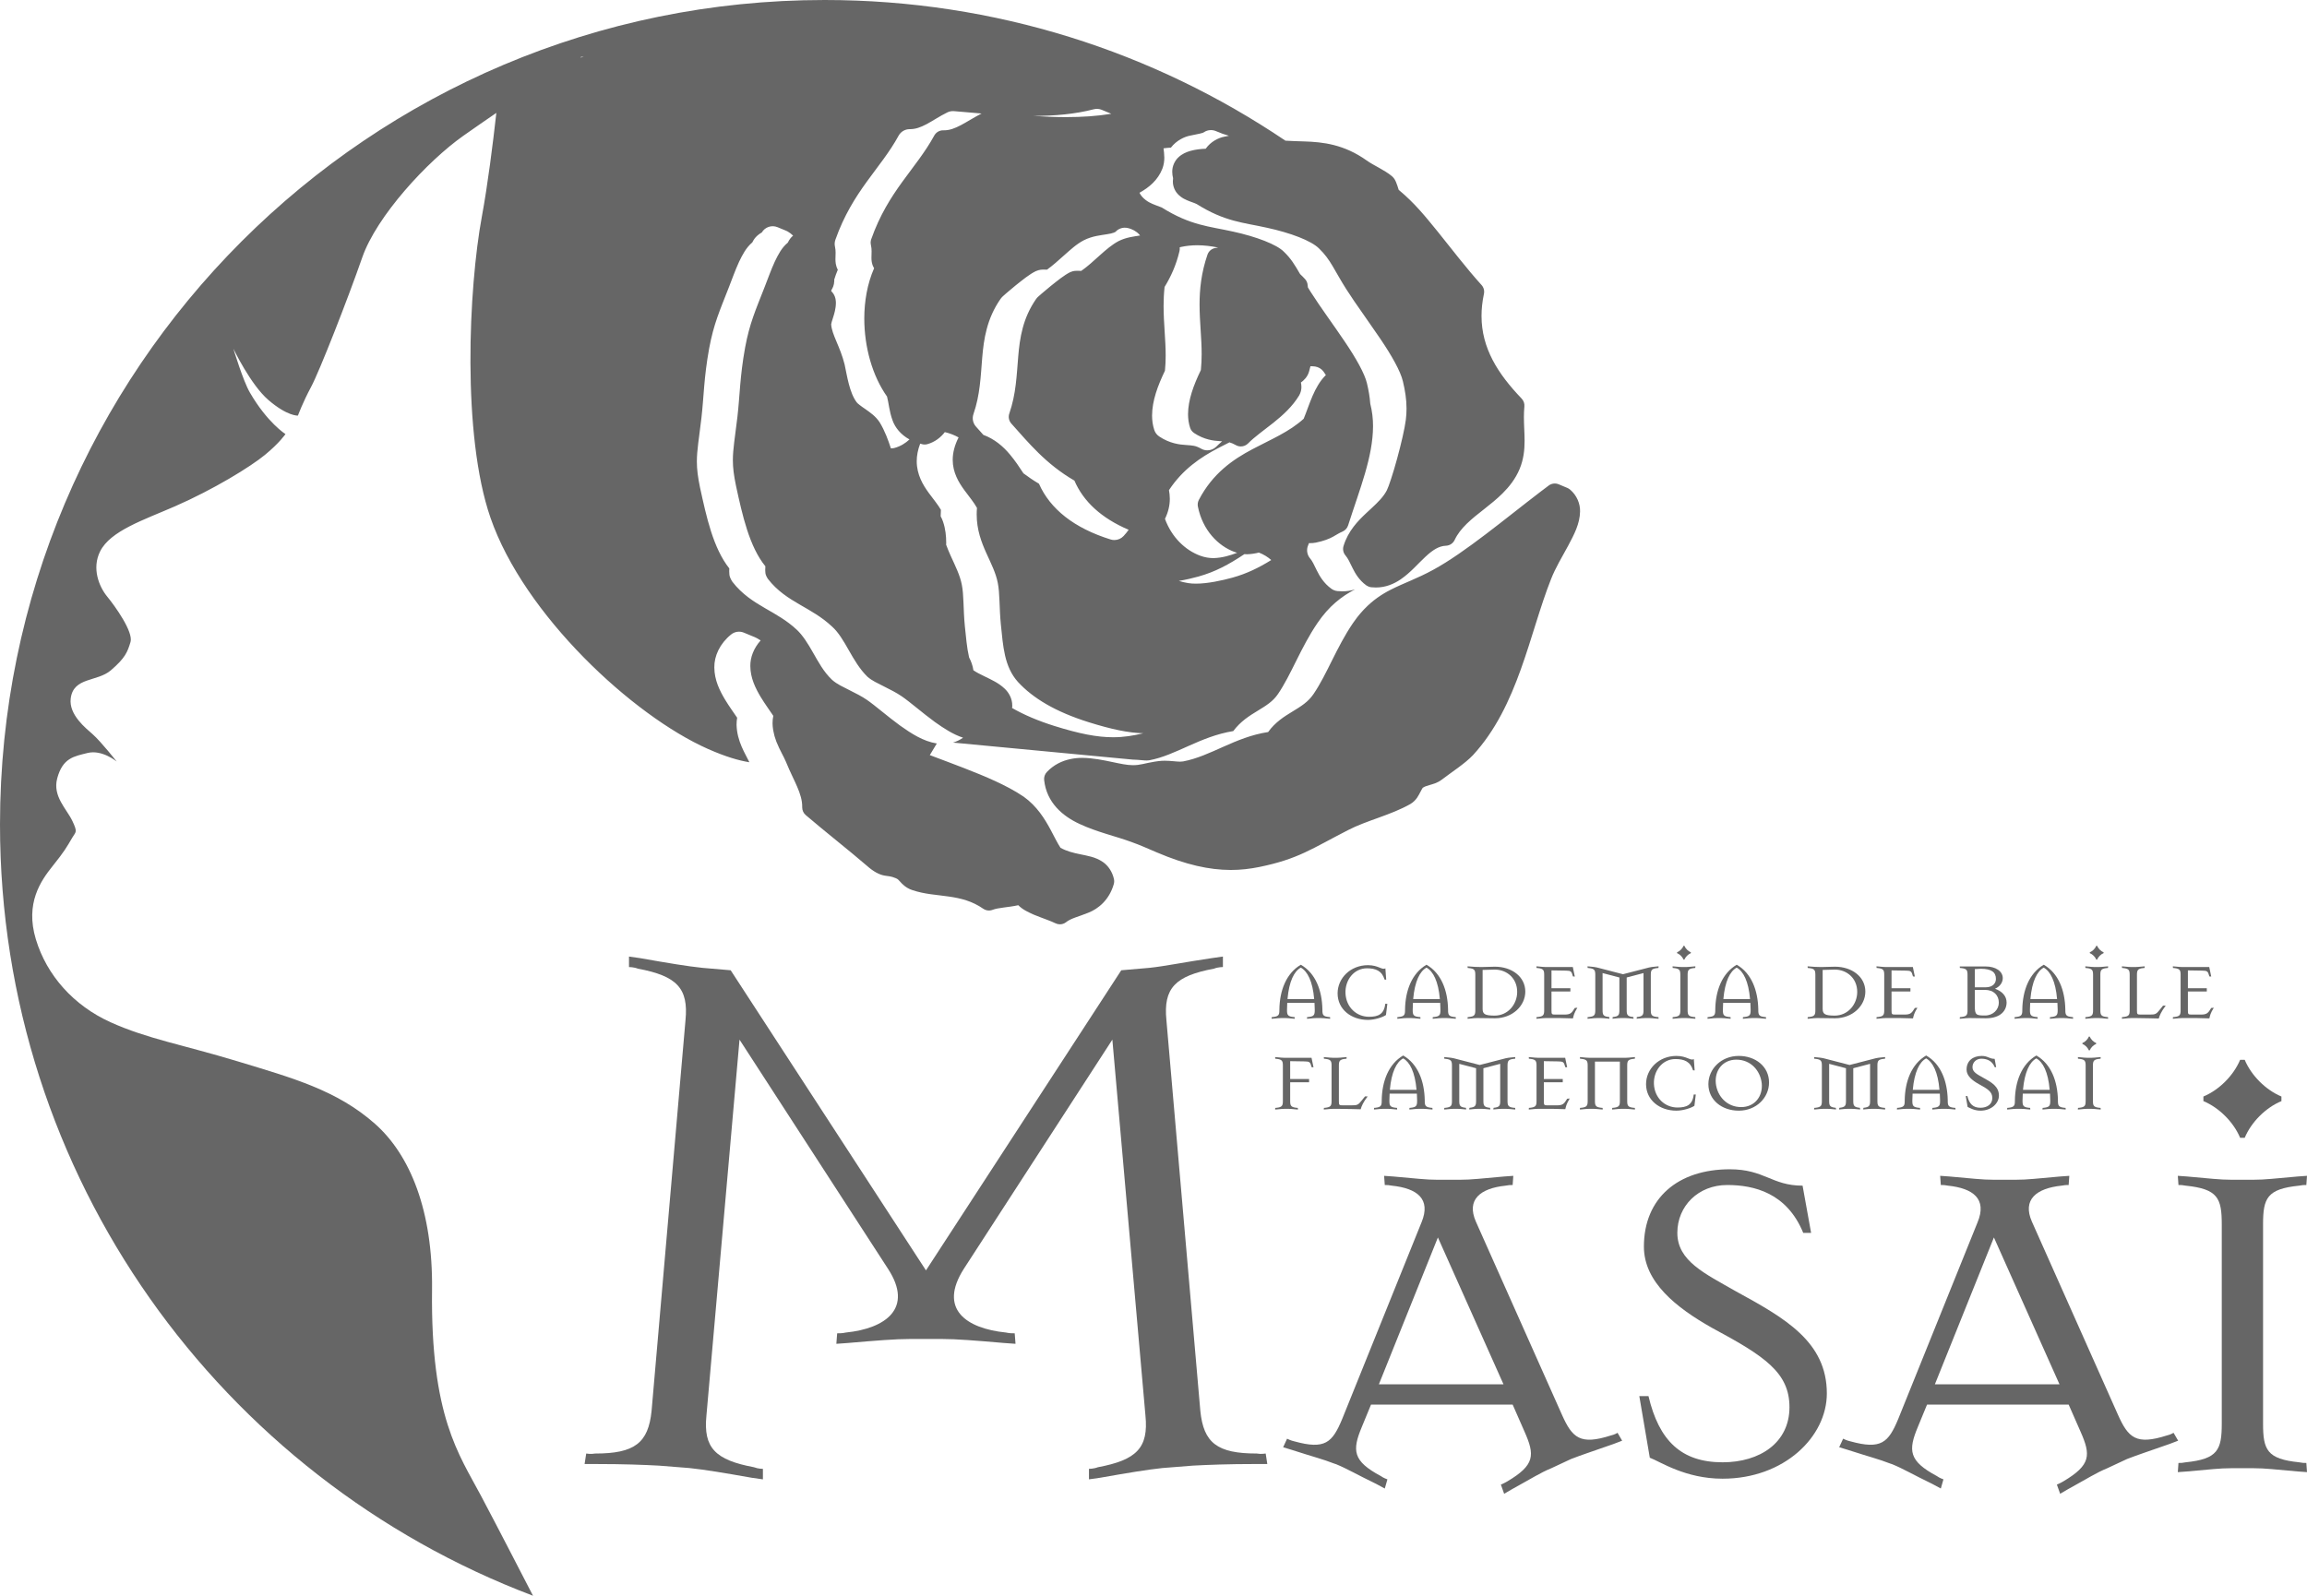 <?xml version="1.0" encoding="utf-8"?>
<!-- Generator: Adobe Illustrator 13.0.0, SVG Export Plug-In . SVG Version: 6.00 Build 14948)  -->
<!DOCTYPE svg PUBLIC "-//W3C//DTD SVG 1.1//EN" "http://www.w3.org/Graphics/SVG/1.1/DTD/svg11.dtd">
<svg version="1.1" id="レイヤー_1" xmlns="http://www.w3.org/2000/svg" xmlns:xlink="http://www.w3.org/1999/xlink" x="0px"
	 y="0px" width="166.212px" height="115px" viewBox="0 0 166.212 115" enable-background="new 0 0 166.212 115"
	 xml:space="preserve">
<path fill="#666666" d="M113.125,35.289c-0.057-0.049-0.127-0.093-0.195-0.123c-0.217-0.092-0.426-0.177-0.628-0.263
	c-0.238-0.101-0.513-0.067-0.719,0.086c-0.188,0.14-0.379,0.285-0.571,0.431c-2.561,1.954-5.455,4.394-7.751,5.643
	c-1.146,0.629-2.11,0.95-3.07,1.439c-0.647,0.328-1.279,0.754-1.88,1.376c-0.037,0.038-0.074,0.076-0.11,0.116
	c-0.054,0.059-0.108,0.119-0.162,0.181c-0.055,0.063-0.109,0.13-0.164,0.197c-0.04,0.049-0.079,0.098-0.119,0.149
	c-0.097,0.126-0.192,0.256-0.287,0.396c-1.179,1.732-1.866,3.681-2.833,5.099c-0.383,0.569-0.898,0.886-1.544,1.278
	c-0.555,0.339-1.215,0.745-1.727,1.462c-2.399,0.365-4.117,1.738-6.128,2.118c-0.054,0.01-0.126,0.016-0.214,0.016
	c-0.246,0.004-0.618-0.063-1.095-0.067c-0.149,0-0.308,0.008-0.473,0.029c-0.098,0.012-0.188,0.026-0.275,0.04l0,0
	c-0.681,0.109-1.06,0.26-1.542,0.251c-0.018,0.001-0.033,0-0.046,0c-0.388,0-0.881-0.105-1.432-0.222
	c-0.665-0.14-1.415-0.296-2.183-0.304c-0.282-0.002-0.575,0.026-0.867,0.089c-0.598,0.127-1.192,0.408-1.685,0.928
	c-0.149,0.156-0.221,0.37-0.197,0.584c0.175,1.628,1.343,2.607,2.557,3.164c1.229,0.578,2.621,0.889,3.701,1.287
	c0.686,0.245,1.123,0.448,1.856,0.76c2.114,0.903,3.798,1.261,5.3,1.266c0.01,0,0.021,0.001,0.032,0.001
	c0.723,0,1.399-0.082,2.05-0.214c2.826-0.577,3.788-1.324,6.411-2.665c1.318-0.685,3.068-1.074,4.477-1.873
	c0.445-0.269,0.595-0.638,0.714-0.855c0.057-0.115,0.103-0.205,0.138-0.257c0.035-0.054,0.045-0.056,0.043-0.058
	c0.103-0.077,0.252-0.132,0.481-0.196c0.224-0.069,0.533-0.132,0.866-0.375c0.72-0.551,1.697-1.178,2.266-1.779
	c3.276-3.556,4.061-8.747,5.634-12.707c0.303-0.776,0.794-1.595,1.23-2.395c0.429-0.807,0.84-1.58,0.854-2.464
	C113.854,36.307,113.608,35.698,113.125,35.289z M79.473,62.131c-0.561-0.388-1.133-0.452-1.663-0.57
	c-0.49-0.1-0.956-0.214-1.403-0.462c-0.224-0.337-0.437-0.783-0.695-1.265c-0.437-0.816-1.001-1.737-1.961-2.421
	c-0.313-0.215-0.663-0.42-1.034-0.62c-1.292-0.693-2.884-1.301-4.438-1.889c-0.436-0.164-0.869-0.325-1.289-0.486
	c0.226-0.367,0.403-0.666,0.504-0.838c-0.989-0.157-1.837-0.718-2.649-1.292c-0.925-0.675-1.788-1.44-2.393-1.855
	c-0.345-0.24-0.825-0.484-1.272-0.706c-0.459-0.24-0.839-0.392-1.225-0.726c-0.622-0.586-0.989-1.297-1.37-1.954
	c-0.374-0.66-0.747-1.265-1.195-1.677c-0.711-0.663-1.463-1.073-2.265-1.537c-0.793-0.461-1.654-0.991-2.359-1.907
	c-0.287-0.441-0.203-0.606-0.229-0.761c0.001-0.074,0.004-0.142,0.007-0.2c-1.165-1.473-1.649-3.717-2.109-5.825
	c-0.155-0.753-0.229-1.311-0.229-1.878c0.004-0.852,0.147-1.593,0.33-3.151c0.175-1.511,0.17-2.884,0.555-4.998
	c0.33-1.774,0.754-2.699,1.416-4.395c0.228-0.578,0.46-1.246,0.744-1.86c0.247-0.504,0.492-1,0.95-1.389
	c0.088-0.185,0.208-0.351,0.338-0.466c0.156-0.141,0.283-0.215,0.346-0.251c0.228-0.391,0.718-0.559,1.143-0.376
	c0.195,0.083,0.4,0.167,0.611,0.252l0.124,0.062c0.143,0.084,0.268,0.184,0.377,0.292c-0.141,0.109-0.284,0.291-0.379,0.503
	c-0.439,0.36-0.687,0.845-0.933,1.352c-0.278,0.602-0.51,1.267-0.74,1.849c-0.664,1.703-1.079,2.606-1.406,4.363
	c-0.381,2.097-0.376,3.459-0.553,4.984c-0.185,1.563-0.326,2.303-0.329,3.129c0,0.552,0.071,1.095,0.225,1.843
	c0.461,2.13,0.964,4.392,2.117,5.804c-0.004,0.071-0.01,0.161-0.01,0.259c0.02,0.141-0.043,0.288,0.189,0.646
	c0.684,0.888,1.518,1.402,2.309,1.862c0.798,0.462,1.567,0.881,2.298,1.562c0.982,0.864,1.426,2.512,2.565,3.629
	c0.342,0.3,0.724,0.459,1.182,0.696c0.447,0.222,0.933,0.47,1.293,0.719c0.62,0.425,1.481,1.189,2.396,1.857
	c0.641,0.456,1.305,0.89,2.022,1.124c-0.225,0.16-0.471,0.276-0.723,0.353l12.946,1.226c0.453,0.011,0.799,0.068,1.007,0.063
	c0.079,0,0.138-0.005,0.176-0.012c1.938-0.359,3.643-1.713,6.061-2.107c0.529-0.713,1.197-1.121,1.736-1.45
	c0.649-0.394,1.131-0.694,1.488-1.225c0.949-1.389,1.637-3.339,2.833-5.099c0.831-1.234,1.765-1.946,2.716-2.438
	c-0.28,0.087-0.582,0.141-0.902,0.141h-0.012c-0.122,0-0.24-0.007-0.355-0.019c-0.158-0.017-0.312-0.076-0.439-0.169
	c-0.555-0.401-0.85-0.921-1.045-1.314c-0.197-0.404-0.328-0.691-0.485-0.87c-0.201-0.235-0.267-0.556-0.177-0.853
	c0.027-0.089,0.064-0.167,0.096-0.251c0.023,0,0.045,0.003,0.068,0.003c0.131,0,0.27-0.007,0.423-0.037
	c0.572-0.115,0.956-0.27,1.241-0.426c0.289-0.16,0.426-0.261,0.678-0.368c0.193-0.083,0.343-0.245,0.408-0.445
	c0.866-2.7,1.787-4.928,1.797-7.149c0.002-0.546-0.063-1.09-0.2-1.629c-0.034-0.492-0.12-0.971-0.236-1.458
	c-0.16-0.701-0.803-1.837-1.599-3.01c-0.794-1.184-1.727-2.437-2.459-3.586c-0.072-0.113-0.135-0.217-0.199-0.323
	c-0.006-0.058-0.015-0.116-0.019-0.174c-0.013-0.152-0.073-0.292-0.171-0.408c-0.116-0.134-0.246-0.256-0.374-0.38
	c-0.367-0.638-0.661-1.128-1.165-1.606c-0.509-0.524-1.993-1.091-3.665-1.454c-1.732-0.387-3.051-0.43-5.135-1.737
	c0.001-0.005-0.198-0.082-0.459-0.174c-0.261-0.105-0.615-0.229-0.954-0.599c-0.074-0.081-0.137-0.18-0.193-0.287
	c0.703-0.391,1.326-0.915,1.648-1.73c0.109-0.287,0.142-0.564,0.142-0.805c-0.003-0.261-0.032-0.484-0.057-0.668
	c0.186-0.027,0.365-0.042,0.532-0.051c0.397-0.519,0.98-0.791,1.392-0.866c0.559-0.118,0.911-0.171,0.998-0.251
	c0.258-0.168,0.584-0.193,0.865-0.069c0.321,0.142,0.625,0.246,0.923,0.33c-0.103,0.021-0.213,0.042-0.332,0.068
	c-0.414,0.08-0.974,0.344-1.339,0.867c-0.335,0.013-0.725,0.05-1.11,0.159c-0.285,0.083-0.583,0.206-0.848,0.453
	c-0.268,0.24-0.461,0.646-0.453,1.056c0,0.154,0.021,0.306,0.06,0.457c-0.01,0.075-0.016,0.149-0.015,0.223
	c-0.007,0.339,0.136,0.68,0.334,0.896c0.299,0.328,0.627,0.447,0.882,0.549c0.254,0.092,0.469,0.17,0.49,0.189
	c2.058,1.289,3.326,1.323,5.08,1.714c1.685,0.368,3.186,0.928,3.751,1.5c0.826,0.788,1.106,1.59,1.955,2.924
	c0.181,0.284,0.375,0.576,0.576,0.871c0.01,0.015,0.021,0.03,0.032,0.045c0.553,0.811,1.158,1.65,1.712,2.467
	c0.045,0.066,0.093,0.134,0.137,0.2c0.8,1.18,1.453,2.322,1.626,3.069c0.154,0.645,0.259,1.281,0.259,1.956
	c0,0.265-0.016,0.537-0.052,0.82c-0.074,0.593-0.338,1.739-0.626,2.785c-0.28,1.037-0.619,2.057-0.74,2.28
	c-0.225,0.452-0.633,0.857-1.118,1.308c-0.111,0.103-0.224,0.207-0.342,0.316c-0.622,0.583-1.328,1.302-1.661,2.393
	c-0.073,0.238-0.019,0.494,0.142,0.683c0.18,0.207,0.316,0.511,0.509,0.906c0.192,0.387,0.47,0.872,0.99,1.249
	c0.041,0.03,0.086,0.051,0.131,0.072l0,0c0.07,0.031,0.143,0.055,0.218,0.063c0.11,0.011,0.223,0.018,0.337,0.018h0.009
	c0.693,0,1.294-0.255,1.775-0.583c0.728-0.498,1.265-1.15,1.791-1.633c0.53-0.494,0.977-0.777,1.477-0.794
	c0.271-0.011,0.512-0.171,0.628-0.417c0.395-0.853,1.213-1.512,2.15-2.242c0.427-0.338,0.878-0.696,1.298-1.112
	c0.486-0.482,0.928-1.042,1.229-1.753c0.296-0.711,0.361-1.399,0.361-2.039c-0.001-0.589-0.05-1.146-0.049-1.714
	c0-0.248,0.01-0.499,0.034-0.757c0.021-0.212-0.053-0.42-0.2-0.573c-1.719-1.794-2.888-3.637-2.888-5.955
	c0-0.5,0.055-1.026,0.173-1.587c0.049-0.229-0.015-0.467-0.172-0.64c-1.078-1.188-2.19-2.649-3.165-3.857
	c-0.89-1.09-1.631-2.026-2.804-3.002c-0.025-0.076-0.06-0.189-0.096-0.302c-0.031-0.09-0.063-0.184-0.108-0.286
	c-0.055-0.104-0.084-0.216-0.28-0.395c-0.565-0.467-1.309-0.766-1.815-1.129c-1.64-1.17-3.161-1.335-4.5-1.377
	c-0.468-0.017-0.915-0.025-1.361-0.054C83.131,3.739,71.71,0,59.414,0C26.6,0,0,26.6,0,59.413C0,84.829,15.959,106.512,38.402,115
	c-1.076-2.07-2.294-4.459-3.766-7.238c-1.556-2.938-3.618-5.657-3.509-14.822c0.067-5.677-1.578-9.717-4.122-11.961
	c-2.739-2.417-5.936-3.293-9.875-4.489c-3.94-1.195-6.51-1.622-9.167-2.822c-2.656-1.2-4.593-3.374-5.379-5.975
	c-0.786-2.602,0.363-4.224,1.209-5.281c0.846-1.056,1-1.338,1.422-2.056c0.247-0.419,0.393-0.363-0.001-1.194
	c-0.41-0.865-1.434-1.773-1.093-3.06c0.394-1.486,1.215-1.593,2.186-1.836c1.049-0.262,2.1,0.616,2.1,0.616
	s-1.109-1.415-1.731-1.968c-0.469-0.418-1.732-1.398-1.58-2.581c0.199-1.551,1.906-1.182,2.889-2.023
	c1.039-0.891,1.2-1.318,1.418-2.04c0.219-0.722-1.108-2.583-1.684-3.282c-0.575-0.701-1.123-2.022-0.502-3.258
	c0.742-1.479,3.154-2.264,5.39-3.241c2.778-1.213,5.434-2.844,6.484-3.708c1.05-0.863,1.477-1.497,1.477-1.497
	s-1.302-0.817-2.565-2.995c-0.498-0.859-1.187-3.158-1.187-3.158s1.239,2.591,2.515,3.69c1.375,1.186,2.134,1.131,2.134,1.131
	s0.345-0.942,0.951-2.071c0.605-1.129,2.652-6.36,3.685-9.33c1.032-2.97,4.691-6.94,7.287-8.769
	c0.815-0.574,1.613-1.126,2.373-1.646c-0.249,2.223-0.618,5.167-1.045,7.479c-0.952,5.147-1.444,15.712,0.62,21.691
	c2.421,7.011,10.264,14.275,15.673,16.669c1.281,0.567,2.237,0.839,2.982,0.958c-0.295-0.626-0.895-1.502-0.923-2.706
	c0-0.163,0.013-0.331,0.042-0.502c-0.243-0.36-0.568-0.807-0.869-1.302c-0.388-0.649-0.768-1.407-0.775-2.318
	c-0.014-0.829,0.396-1.716,1.194-2.368c0.257-0.216,0.614-0.273,0.926-0.147c0.2,0.081,0.412,0.165,0.632,0.261
	c0.219,0.081,0.41,0.186,0.585,0.302c-0.503,0.563-0.753,1.223-0.744,1.854c0.006,0.854,0.367,1.586,0.748,2.224
	c0.312,0.513,0.656,0.979,0.906,1.356c-0.037,0.184-0.053,0.366-0.053,0.542c0.003,0.159,0.018,0.312,0.041,0.459
	c0.006,0.039,0.016,0.076,0.023,0.114c0.021,0.108,0.042,0.215,0.07,0.318c0.009,0.034,0.021,0.065,0.031,0.099
	c0.032,0.105,0.065,0.209,0.103,0.309c0.007,0.02,0.016,0.038,0.023,0.058c0.223,0.566,0.518,1.037,0.677,1.423
	c0.017,0.04,0.037,0.081,0.05,0.119c0.497,1.219,1.137,2.169,1.118,3.141c0,0.019,0,0.02,0,0.02c0,0.213,0.092,0.413,0.254,0.552
	c1.381,1.183,3.062,2.495,4.399,3.646c0.497,0.443,0.92,0.657,1.293,0.717c0.353,0.061,0.405,0.028,0.793,0.183
	c0.166,0.076,0.165,0.089,0.311,0.246c0.128,0.152,0.42,0.458,0.855,0.604c0.918,0.317,1.82,0.347,2.675,0.476
	c0.858,0.125,1.658,0.322,2.46,0.875c0.191,0.133,0.436,0.166,0.655,0.088c0.456-0.176,1.126-0.175,1.872-0.34
	c0.327,0.33,0.738,0.509,1.118,0.681c0.322,0.134,0.648,0.252,0.947,0.365c0.228,0.086,0.44,0.17,0.614,0.256
	c0.102,0.05,0.211,0.075,0.32,0.075c0.159,0,0.316-0.052,0.446-0.153c0.337-0.278,0.904-0.398,1.606-0.684
	c0.697-0.274,1.497-0.901,1.828-2.051c0.038-0.125,0.042-0.264,0.01-0.39C80.137,62.826,79.845,62.391,79.473,62.131z
	 M88.792,41.629c-0.726,0.2-1.787,0.435-2.627,0.432c-0.202,0.001-0.389-0.013-0.551-0.038c-0.215-0.031-0.445-0.088-0.683-0.158
	c0.504-0.084,1.004-0.203,1.402-0.313c1.217-0.34,2.182-0.858,3.323-1.617c0.063,0.004,0.127,0.008,0.189,0.008h0.007
	c0.303-0.009,0.582-0.055,0.847-0.121c0.354,0.135,0.649,0.324,0.89,0.538C90.673,40.928,89.82,41.342,88.792,41.629z
	 M89.036,32.077c0.113,0.065,0.239,0.097,0.363,0.097c0.188,0,0.373-0.072,0.512-0.209c0.96-0.982,2.73-1.879,3.69-3.468
	c0.12-0.208,0.164-0.432,0.162-0.612c0-0.123-0.017-0.229-0.037-0.318c0.191-0.135,0.482-0.396,0.59-0.802
	c0.038-0.126,0.065-0.248,0.097-0.371c0.009,0,0.019-0.001,0.027-0.001c0.098,0,0.203,0.007,0.31,0.021
	c0.24,0.035,0.458,0.166,0.603,0.362c0.062,0.083,0.115,0.168,0.172,0.253c-0.86,0.85-1.174,2.129-1.6,3.151
	c-1.039,0.943-2.333,1.475-3.691,2.192c-1.395,0.738-2.858,1.733-3.86,3.653c-0.077,0.146-0.102,0.319-0.07,0.48
	c0.342,1.715,1.468,2.847,2.651,3.277c0.059,0.022,0.117,0.04,0.176,0.057c-0.503,0.188-1.036,0.36-1.692,0.383h-0.006
	c-0.309,0-0.635-0.053-0.954-0.17c-1.055-0.385-2.053-1.303-2.547-2.659c0.237-0.483,0.353-0.978,0.349-1.458
	c-0.001-0.211-0.025-0.413-0.06-0.612c0.991-1.507,2.292-2.369,3.516-3.014c0.286-0.15,0.566-0.292,0.841-0.43
	C88.717,31.919,88.86,31.979,89.036,32.077z M83.931,26.716c0.038-0.372,0.052-0.738,0.052-1.105c0.001-1.133-0.148-2.28-0.15-3.566
	c0-0.438,0.02-0.893,0.071-1.364c0.44-0.721,0.835-1.558,1.076-2.59c0.021-0.088,0.023-0.176,0.012-0.261
	c0.027-0.009,0.052-0.022,0.08-0.029c0.389-0.086,0.791-0.126,1.198-0.127c0.492,0.004,0.994,0.062,1.493,0.167
	c-0.08,0.014-0.162,0.021-0.24,0.039c-0.247,0.055-0.447,0.235-0.529,0.474c-0.449,1.309-0.569,2.498-0.569,3.593
	c0.002,1.272,0.153,2.418,0.15,3.568c0,0.382-0.015,0.765-0.056,1.155c-0.526,1.089-0.917,2.141-0.924,3.175
	c0,0.332,0.044,0.663,0.149,0.982c0.051,0.16,0.154,0.293,0.295,0.385c0.712,0.474,1.387,0.554,1.844,0.58
	c0.059,0.004,0.114,0.008,0.167,0.012c-0.153,0.13-0.297,0.259-0.423,0.389c-0.174,0.172-0.406,0.262-0.639,0.262
	c-0.156,0-0.313-0.04-0.454-0.122c-0.412-0.228-0.598-0.225-1.075-0.262c-0.459-0.024-1.189-0.112-1.93-0.608
	c-0.176-0.114-0.305-0.281-0.369-0.481c-0.111-0.34-0.157-0.69-0.157-1.038C83.011,28.868,83.409,27.807,83.931,26.716z
	 M82.368,52.845c-0.715,0.173-1.404,0.286-2.168,0.286h-0.005c-1.162,0-2.428-0.251-4.228-0.813c-1.2-0.377-2.208-0.811-3.054-1.298
	l0.016-0.084c0-0.019,0.001-0.047,0.001-0.084c0.006-0.505-0.251-0.943-0.541-1.217c-0.439-0.421-0.958-0.646-1.42-0.875
	c-0.335-0.157-0.64-0.317-0.838-0.455c-0.049-0.326-0.156-0.637-0.311-0.927c-0.167-0.721-0.223-1.491-0.308-2.28
	c-0.115-1.189-0.066-2.231-0.216-2.958c-0.129-0.681-0.458-1.329-0.813-2.11c-0.108-0.242-0.217-0.5-0.317-0.774
	c0.001-0.044,0.006-0.086,0.006-0.131c-0.001-0.493-0.052-1.011-0.228-1.528c-0.045-0.14-0.104-0.265-0.169-0.382
	c0-0.015-0.002-0.028-0.002-0.043c0-0.14,0.005-0.284,0.017-0.431c-0.199-0.35-0.529-0.75-0.879-1.224
	c-0.407-0.561-0.862-1.304-0.863-2.278c0-0.408,0.082-0.833,0.249-1.267c0.053,0.014,0.102,0.031,0.157,0.043
	c0.054,0.013,0.111,0.02,0.167,0.02c0.068,0,0.135-0.009,0.2-0.028c0.533-0.15,0.955-0.48,1.252-0.866
	c0.358,0.084,0.689,0.215,0.991,0.382c-0.287,0.563-0.424,1.107-0.424,1.617c0.002,0.915,0.429,1.618,0.83,2.171
	c0.358,0.488,0.71,0.906,0.918,1.292c-0.014,0.162-0.02,0.318-0.02,0.471c-0.001,1.114,0.347,2.013,0.693,2.783
	c0.351,0.774,0.689,1.437,0.826,2.15c0.155,0.76,0.104,1.803,0.22,2.974c0.165,1.583,0.237,3.053,1.232,4.163
	c1.078,1.168,2.688,2.146,5.095,2.902C80.099,52.567,81.294,52.813,82.368,52.845z M78.801,7.875c0.191-0.05,0.394-0.036,0.577,0.04
	c0.233,0.097,0.46,0.19,0.689,0.285c-1.038,0.171-2.132,0.24-3.266,0.24c-0.772,0-1.564-0.036-2.366-0.085
	C75.986,8.354,77.458,8.224,78.801,7.875z M72.09,21.535c0.116-0.152,0.107-0.124,0.143-0.163c0.025-0.024,0.05-0.047,0.079-0.073
	c0.058-0.052,0.129-0.116,0.216-0.19c0.173-0.15,0.399-0.34,0.644-0.539c0.509-0.405,0.987-0.799,1.451-1.028
	c0.302-0.128,0.45-0.106,0.584-0.114c0.087,0,0.164,0.004,0.224,0.006c0.409-0.292,0.825-0.666,1.229-1.029
	c0.469-0.413,0.896-0.817,1.435-1.095c0.627-0.312,1.216-0.353,1.642-0.427c0.442-0.062,0.644-0.166,0.644-0.189
	c0.221-0.234,0.545-0.333,0.858-0.263c0.322,0.064,0.643,0.247,0.831,0.458c0.026,0.029,0.047,0.055,0.069,0.082
	c-0.428,0.071-0.981,0.121-1.55,0.404c-0.928,0.494-1.755,1.501-2.69,2.147c-0.067-0.002-0.165-0.009-0.278-0.009
	c-0.124,0.007-0.259-0.011-0.516,0.1c-0.418,0.205-0.905,0.602-1.407,1.002c-0.243,0.197-0.469,0.387-0.64,0.535
	c-0.085,0.074-0.157,0.136-0.213,0.187c-0.027,0.025-0.051,0.047-0.074,0.068c-0.031,0.034-0.026,0.014-0.116,0.131
	c-0.971,1.393-1.184,2.817-1.297,4.167c-0.115,1.359-0.15,2.677-0.642,4.101c-0.085,0.25-0.03,0.524,0.147,0.722
	c1.244,1.385,2.482,2.915,4.544,4.109c0.646,1.506,1.947,2.713,3.909,3.544c-0.109,0.151-0.227,0.301-0.361,0.445
	c-0.175,0.191-0.419,0.295-0.67,0.295c-0.091,0-0.183-0.014-0.272-0.042c-2.624-0.814-4.359-2.198-5.16-4.017
	c-0.405-0.237-0.77-0.49-1.118-0.749c-0.295-0.456-0.607-0.918-0.966-1.348c-0.49-0.592-1.124-1.132-1.921-1.422
	c-0.179-0.201-0.356-0.401-0.532-0.596c-0.221-0.247-0.291-0.59-0.183-0.902c0.481-1.394,0.518-2.689,0.631-4.058
	C70.878,24.429,71.096,22.961,72.09,21.535z M60.219,21.722c-0.007-0.241-0.108-0.499-0.255-0.661
	c-0.027-0.03-0.053-0.055-0.079-0.08c0.005-0.026,0.011-0.052,0.017-0.078c0.082-0.142,0.192-0.322,0.205-0.659
	c0-0.005,0-0.019-0.001-0.041c-0.001-0.02,0-0.04-0.001-0.059c0.075-0.239,0.159-0.475,0.256-0.705
	c-0.167-0.318-0.167-0.586-0.17-0.768c0.001-0.183,0.012-0.322,0.012-0.457c-0.001-0.143-0.01-0.277-0.044-0.43
	c-0.039-0.168-0.03-0.34,0.027-0.503c1.246-3.526,3.25-5.107,4.557-7.506c0.161-0.289,0.463-0.467,0.794-0.467c0,0,0,0,0.017,0
	c0.403,0,0.764-0.128,1.203-0.36c0.435-0.229,0.914-0.562,1.502-0.851c0.147-0.072,0.315-0.102,0.478-0.087
	c0.666,0.061,1.325,0.117,1.981,0.17c-1.127,0.581-1.891,1.236-2.751,1.211c-0.019,0-0.019,0-0.019,0
	c-0.265,0-0.507,0.143-0.636,0.375c-1.331,2.437-3.317,3.998-4.544,7.477c-0.045,0.13-0.053,0.268-0.022,0.403
	c0.04,0.171,0.05,0.322,0.05,0.472c0.001,0.142-0.01,0.283-0.011,0.454c0.003,0.177,0.005,0.421,0.16,0.702
	c0.01,0.019,0.021,0.037,0.032,0.054c-0.491,1.125-0.707,2.381-0.708,3.632c0.005,2.057,0.576,4.113,1.638,5.617
	c0.123,0.431,0.151,1.044,0.399,1.717c0.182,0.521,0.593,1.03,1.219,1.375c-0.287,0.271-0.646,0.494-1.064,0.61
	c-0.081,0.023-0.167,0.035-0.251,0.035c-0.008,0-0.017-0.003-0.025-0.003c-0.193-0.593-0.43-1.251-0.803-1.868
	c-0.297-0.457-0.69-0.712-1.02-0.95c-0.331-0.221-0.609-0.44-0.637-0.497c-0.526-0.691-0.697-1.917-0.872-2.727
	c-0.329-1.317-0.921-2.142-0.969-2.891h0c0-0.002,0-0.004,0-0.007c0.004-0.05,0.052-0.24,0.136-0.483
	c0.086-0.275,0.202-0.633,0.204-1.07C60.221,21.788,60.22,21.756,60.219,21.722z M41.805,4.141c0.047-0.03,0.075-0.047,0.075-0.047
	l0.177,0.015L41.805,4.141z"/>
<g>
	<path fill="#666666" d="M82.816,69.749c1.105-0.116,2.5-0.407,4.477-0.698l0.814-0.116v0.756c0,0-0.349,0-0.639,0.116
		c-2.791,0.523-3.664,1.396-3.431,3.721l2.442,28.141c0.233,2.326,1.221,3.082,4.07,3.082c0.291,0.058,0.64,0,0.64,0l0.116,0.756
		h-0.814c-2.035,0-3.43,0.058-4.535,0.115l-2.209,0.175c-1.105,0.116-2.5,0.349-4.477,0.698l-0.814,0.116v-0.756
		c0,0,0.349,0,0.64-0.116c2.791-0.523,3.663-1.396,3.43-3.722l-2.384-27.094L69.444,91.436c-1.861,2.907,0.174,4.303,3.023,4.594
		c0.291,0.058,0.407,0.058,0.64,0.058l0.058,0.756l-0.814-0.058c-2.035-0.175-3.431-0.291-4.536-0.291h-2.209
		c-1.105,0-2.5,0.116-4.535,0.291l-0.814,0.058l0.058-0.756c0.232,0,0.349,0,0.639-0.058c2.849-0.291,4.884-1.744,3.023-4.594
		L53.28,74.924l-2.384,27.094c-0.232,2.326,0.64,3.198,3.431,3.722c0.291,0.116,0.639,0.116,0.639,0.116v0.756l-0.813-0.116
		c-1.977-0.35-3.373-0.582-4.477-0.698l-2.209-0.175c-1.105-0.058-2.5-0.115-4.535-0.115h-0.814l0.117-0.756c0,0,0.349,0.058,0.64,0
		c2.849,0,3.837-0.756,4.07-3.082l2.442-28.141c0.232-2.326-0.64-3.198-3.43-3.721c-0.291-0.116-0.64-0.116-0.64-0.116v-0.756
		l0.814,0.116c1.977,0.349,3.372,0.582,4.477,0.698l2.035,0.174l14.07,21.629l14.071-21.629L82.816,69.749z"/>
	<path fill="#666666" d="M108.368,84.786l0.661-0.047l-0.047,0.662c-0.189,0-0.283,0-0.52,0.047
		c-1.795,0.189-2.835,0.992-2.126,2.599l6.188,13.888c0.756,1.701,1.323,2.222,3.543,1.512c0.236-0.046,0.473-0.188,0.473-0.188
		l0.331,0.567l-0.614,0.235c-1.606,0.567-2.221,0.757-3.071,1.087l-1.417,0.662c-0.803,0.33-1.37,0.708-2.834,1.512l-0.566,0.33
		l-0.236-0.661c0,0,0.236-0.095,0.472-0.236c1.984-1.181,1.984-1.89,1.228-3.591l-0.85-1.937H98.777l-0.661,1.606
		c-0.709,1.7-0.662,2.456,1.37,3.543c0.189,0.142,0.473,0.236,0.473,0.236l-0.189,0.661l-0.614-0.33
		c-1.464-0.709-2.079-1.087-2.882-1.418l-0.142-0.047c-0.851-0.331-1.464-0.473-3.071-0.992l-0.614-0.188l0.283-0.615
		c0,0,0.284,0.143,0.52,0.189c2.22,0.614,2.74,0.095,3.449-1.606l5.716-14.172c0.708-1.701-0.331-2.457-2.126-2.646
		c-0.236-0.047-0.331-0.047-0.52-0.047l-0.047-0.662l0.662,0.047c1.653,0.142,2.314,0.236,3.212,0.236h1.559
		C106.052,85.022,106.714,84.928,108.368,84.786z M103.596,89.179l-4.251,10.582h8.976L103.596,89.179z"/>
	<path fill="#666666" d="M124.107,106.565c-2.693,0-4.488-1.229-5.244-1.512l-0.756-4.441h0.661
		c0.756,3.213,2.362,4.771,5.339,4.771c2.692,0,4.818-1.417,4.818-3.969c0-2.504-1.795-3.685-5.574-5.716
		c-2.599-1.465-4.913-3.307-4.913-5.858c0-3.495,2.456-5.574,6.188-5.574c2.504,0,3.023,1.181,5.244,1.181l0.614,3.402h-0.567
		c-1.181-2.882-3.543-3.449-5.479-3.449c-2.079,0-3.591,1.512-3.591,3.449c0,2.031,1.984,2.929,4.204,4.204
		c3.544,1.937,6.567,3.638,6.567,7.369C131.619,103.541,128.548,106.565,124.107,106.565z"/>
	<path fill="#666666" d="M148.427,84.786l0.661-0.047L149.04,85.4c-0.188,0-0.283,0-0.52,0.047
		c-1.795,0.189-2.834,0.992-2.126,2.599l6.188,13.888c0.756,1.701,1.323,2.222,3.544,1.512c0.235-0.046,0.472-0.188,0.472-0.188
		l0.331,0.567l-0.614,0.235c-1.606,0.567-2.221,0.757-3.07,1.087l-1.418,0.662c-0.803,0.33-1.369,0.708-2.834,1.512l-0.566,0.33
		l-0.236-0.661c0,0,0.236-0.095,0.472-0.236c1.984-1.181,1.984-1.89,1.229-3.591l-0.851-1.937h-10.204l-0.661,1.606
		c-0.709,1.7-0.661,2.456,1.37,3.543c0.188,0.142,0.473,0.236,0.473,0.236l-0.189,0.661l-0.614-0.33
		c-1.464-0.709-2.078-1.087-2.882-1.418l-0.142-0.047c-0.851-0.331-1.464-0.473-3.07-0.992l-0.614-0.188l0.283-0.615
		c0,0,0.283,0.143,0.52,0.189c2.221,0.614,2.74,0.095,3.449-1.606l5.716-14.172c0.709-1.701-0.331-2.457-2.126-2.646
		c-0.236-0.047-0.33-0.047-0.52-0.047l-0.047-0.662l0.661,0.047c1.653,0.142,2.314,0.236,3.213,0.236h1.559
		C146.111,85.022,146.772,84.928,148.427,84.786z M143.655,89.179l-4.252,10.582h8.976L143.655,89.179z"/>
	<path fill="#666666" d="M165.551,106.044c-1.653-0.142-2.315-0.235-3.213-0.235h-1.559c-0.897,0-1.56,0.094-3.213,0.235
		l-0.661,0.048l0.047-0.661c0.189,0,0.284,0,0.521-0.048c2.314-0.236,2.598-0.897,2.598-2.787V88.235
		c0-1.89-0.283-2.551-2.598-2.788c-0.236-0.047-0.331-0.047-0.521-0.047l-0.047-0.662l0.661,0.047
		c1.653,0.142,2.315,0.236,3.213,0.236h1.559c0.897,0,1.56-0.095,3.213-0.236l0.661-0.047l-0.047,0.662c-0.189,0-0.284,0-0.52,0.047
		c-2.315,0.236-2.599,0.898-2.599,2.788v14.361c0,1.89,0.283,2.551,2.599,2.787c0.235,0.048,0.33,0.048,0.52,0.048l0.047,0.661
		L165.551,106.044z M161.724,81.999h-0.33c-0.473-1.134-1.512-2.173-2.646-2.646v-0.331c1.134-0.472,2.173-1.512,2.646-2.646h0.33
		c0.473,1.134,1.512,2.173,2.646,2.646v0.331C163.235,79.826,162.196,80.865,161.724,81.999z"/>
</g>
<g>
	<path fill="#666666" d="M95.718,73.41c-0.292-0.025-0.409-0.042-0.568-0.042h-0.301c-0.159,0-0.276,0.017-0.568,0.042l-0.117,0.008
		l0.008-0.117c0.034,0,0.051,0,0.092-0.008c0.41-0.042,0.459-0.159,0.459-0.493v-0.05c0-0.167-0.008-0.326-0.017-0.476h-1.964
		c-0.008,0.158-0.017,0.317-0.017,0.493V72.8c0,0.334,0.05,0.451,0.459,0.493c0.042,0.008,0.059,0.008,0.092,0.008l0.008,0.117
		l-0.117-0.008c-0.292-0.025-0.41-0.042-0.568-0.042H92.3c-0.159,0-0.275,0.017-0.568,0.042l-0.117,0.008l0.008-0.117
		c0.034,0,0.05,0,0.092-0.008c0.41-0.042,0.46-0.159,0.46-0.493v-0.034c0.017-1.378,0.493-2.624,1.546-3.242
		c1.069,0.619,1.529,1.855,1.554,3.226v0.05c0,0.334,0.05,0.451,0.46,0.493c0.042,0.008,0.058,0.008,0.092,0.008l0.008,0.117
		L95.718,73.41z M93.721,69.733c-0.477,0.259-0.844,0.969-0.961,2.265h1.922C94.573,70.71,94.197,70,93.721,69.733z"/>
	<path fill="#666666" d="M99.854,73.15c-0.242,0.167-0.827,0.351-1.295,0.351c-1.212,0-2.189-0.76-2.189-1.914
		c0-1.086,0.919-2.03,2.189-2.03c0.761,0,1.011,0.375,1.253,0.226l0.059,0.819l-0.117-0.008c-0.192-0.635-0.643-0.811-1.27-0.811
		c-0.936,0-1.587,0.844-1.546,1.805c0.05,1.02,0.811,1.688,1.696,1.688c0.652,0,1.086-0.175,1.17-0.936h0.15L99.854,73.15z"/>
	<path fill="#666666" d="M104.772,73.41c-0.292-0.025-0.409-0.042-0.567-0.042h-0.301c-0.159,0-0.276,0.017-0.568,0.042
		l-0.117,0.008l0.008-0.117c0.033,0,0.05,0,0.092-0.008c0.409-0.042,0.459-0.159,0.459-0.493v-0.05c0-0.167-0.008-0.326-0.016-0.476
		h-1.964c-0.009,0.158-0.017,0.317-0.017,0.493V72.8c0,0.334,0.05,0.451,0.46,0.493c0.042,0.008,0.058,0.008,0.092,0.008
		l0.008,0.117l-0.117-0.008c-0.292-0.025-0.409-0.042-0.568-0.042h-0.301c-0.159,0-0.276,0.017-0.568,0.042l-0.117,0.008
		l0.008-0.117c0.034,0,0.05,0,0.092-0.008c0.41-0.042,0.459-0.159,0.459-0.493v-0.034c0.017-1.378,0.493-2.624,1.546-3.242
		c1.069,0.619,1.529,1.855,1.554,3.226v0.05c0,0.334,0.051,0.451,0.46,0.493c0.042,0.008,0.058,0.008,0.092,0.008l0.008,0.117
		L104.772,73.41z M102.776,69.733c-0.477,0.259-0.844,0.969-0.961,2.265h1.922C103.628,70.71,103.252,70,102.776,69.733z"/>
	<path fill="#666666" d="M107.704,73.385l-1.287-0.017c-0.158,0-0.275,0.017-0.568,0.042l-0.117,0.008l0.009-0.117
		c0.033,0,0.05,0,0.091-0.008c0.41-0.042,0.46-0.159,0.46-0.493v-2.541c0-0.334-0.05-0.451-0.46-0.493
		c-0.042-0.009-0.058-0.009-0.091-0.009l-0.009-0.117l0.117,0.009c0.292,0.025,0.543,0.042,0.877,0.042c0,0,0.719-0.025,0.978-0.025
		c1.212,0,2.189,0.719,2.189,1.797C109.893,72.482,108.974,73.385,107.704,73.385z M107.687,69.875
		c-0.134,0-0.735,0.017-0.869,0.025v2.799c0,0.376,0.15,0.493,0.869,0.493c0.944,0,1.621-0.802,1.621-1.713
		C109.308,70.51,108.573,69.875,107.687,69.875z"/>
	<path fill="#666666" d="M113.325,73.393c0,0-0.584-0.017-0.952-0.025h-0.994c-0.159,0-0.276,0.017-0.568,0.042l-0.117,0.008
		l0.008-0.117c0.034,0,0.05,0,0.092-0.008c0.41-0.042,0.46-0.159,0.46-0.493v-2.541c0-0.334-0.05-0.451-0.46-0.493
		c-0.042-0.009-0.058-0.009-0.092-0.009l-0.008-0.117l0.117,0.009c0.292,0.025,0.409,0.042,0.568,0.042h1.938l0.142,0.685
		l-0.134-0.008c-0.1-0.384-0.15-0.409-0.501-0.418l-1.044-0.017v1.287h1.361v0.234h-1.361V72.8c0,0.301,0.016,0.317,0.283,0.317
		h0.644c0.435,0,0.526-0.1,0.752-0.476l0.184-0.017C113.393,73.042,113.384,73.167,113.325,73.393z"/>
	<path fill="#666666" d="M119.378,73.41c-0.292-0.025-0.409-0.042-0.567-0.042h-0.276c-0.158,0-0.275,0.017-0.568,0.042l-0.05,0.008
		l0.009-0.117l0.024-0.008c0.41-0.042,0.46-0.159,0.46-0.493v-2.674l-1.212,0.318V72.8c0,0.334,0.051,0.451,0.46,0.493
		c0.017,0.008,0.024,0.008,0.024,0.008l0.009,0.117l-0.05-0.008c-0.293-0.025-0.409-0.042-0.568-0.042h-0.276
		c-0.158,0-0.275,0.017-0.567,0.042l-0.051,0.008l0.009-0.117l0.025-0.008c0.409-0.042,0.459-0.159,0.459-0.493v-2.356l-1.211-0.318
		V72.8c0,0.334,0.05,0.451,0.459,0.493c0.018,0.008,0.025,0.008,0.025,0.008l0.008,0.117l-0.05-0.008
		c-0.292-0.025-0.409-0.042-0.568-0.042h-0.275c-0.159,0-0.275,0.017-0.568,0.042l-0.117,0.008l0.009-0.117
		c0.033,0,0.05,0,0.092-0.008c0.409-0.042,0.46-0.159,0.46-0.493v-2.541c0-0.334-0.051-0.451-0.46-0.493
		c-0.042-0.009-0.059-0.009-0.092-0.009l-0.009-0.117l0.117,0.009c0.293,0.025,0.468,0.05,0.568,0.075l1.872,0.485l1.88-0.485
		c0.083-0.025,0.275-0.05,0.567-0.075l0.117-0.009l-0.008,0.117c-0.034,0-0.05,0-0.092,0.009c-0.41,0.042-0.46,0.159-0.46,0.493
		V72.8c0,0.334,0.05,0.451,0.46,0.493c0.042,0.008,0.058,0.008,0.092,0.008l0.008,0.117L119.378,73.41z M115.944,73.292v0.008
		V73.292z M116.187,73.301v-0.008V73.301z M117.682,73.292v0.008V73.292z M117.925,73.301v-0.008V73.301z"/>
	<path fill="#666666" d="M122.031,73.41c-0.292-0.025-0.409-0.042-0.568-0.042h-0.275c-0.159,0-0.275,0.017-0.568,0.042
		l-0.117,0.008l0.009-0.117c0.033,0,0.05,0,0.092-0.008c0.409-0.042,0.459-0.159,0.459-0.493v-2.541c0-0.334-0.05-0.451-0.459-0.493
		c-0.042-0.009-0.059-0.009-0.092-0.009l-0.009-0.117l0.117,0.009c0.293,0.025,0.409,0.042,0.568,0.042h0.275
		c0.159,0,0.276-0.017,0.568-0.042l0.117-0.009l-0.009,0.117c-0.033,0-0.05,0-0.092,0.009c-0.409,0.042-0.459,0.159-0.459,0.493
		V72.8c0,0.334,0.05,0.451,0.459,0.493c0.042,0.008,0.059,0.008,0.092,0.008l0.009,0.117L122.031,73.41z M121.354,69.156h-0.059
		c-0.084-0.2-0.268-0.384-0.468-0.468V68.63c0.2-0.083,0.384-0.267,0.468-0.468h0.059c0.083,0.201,0.268,0.384,0.468,0.468v0.059
		C121.622,68.772,121.438,68.956,121.354,69.156z"/>
	<path fill="#666666" d="M127.12,73.41c-0.292-0.025-0.409-0.042-0.567-0.042h-0.302c-0.158,0-0.275,0.017-0.567,0.042l-0.117,0.008
		l0.008-0.117c0.034,0,0.051,0,0.093-0.008c0.409-0.042,0.459-0.159,0.459-0.493v-0.05c0-0.167-0.008-0.326-0.017-0.476h-1.964
		c-0.008,0.158-0.017,0.317-0.017,0.493V72.8c0,0.334,0.05,0.451,0.46,0.493c0.041,0.008,0.059,0.008,0.092,0.008l0.008,0.117
		l-0.116-0.008c-0.293-0.025-0.409-0.042-0.568-0.042h-0.301c-0.159,0-0.275,0.017-0.568,0.042l-0.117,0.008l0.009-0.117
		c0.033,0,0.05,0,0.092-0.008c0.409-0.042,0.46-0.159,0.46-0.493v-0.034c0.016-1.378,0.492-2.624,1.546-3.242
		c1.069,0.619,1.528,1.855,1.554,3.226v0.05c0,0.334,0.05,0.451,0.459,0.493c0.042,0.008,0.059,0.008,0.093,0.008l0.008,0.117
		L127.12,73.41z M125.124,69.733c-0.477,0.259-0.845,0.969-0.961,2.265h1.922C125.976,70.71,125.6,70,125.124,69.733z"/>
	<path fill="#666666" d="M132.202,73.385l-1.286-0.017c-0.159,0-0.276,0.017-0.568,0.042l-0.117,0.008l0.009-0.117
		c0.033,0,0.05,0,0.092-0.008c0.409-0.042,0.459-0.159,0.459-0.493v-2.541c0-0.334-0.05-0.451-0.459-0.493
		c-0.042-0.009-0.059-0.009-0.092-0.009l-0.009-0.117l0.117,0.009c0.292,0.025,0.543,0.042,0.877,0.042c0,0,0.719-0.025,0.978-0.025
		c1.212,0,2.189,0.719,2.189,1.797C134.392,72.482,133.473,73.385,132.202,73.385z M132.186,69.875
		c-0.134,0-0.735,0.017-0.869,0.025v2.799c0,0.376,0.15,0.493,0.869,0.493c0.944,0,1.621-0.802,1.621-1.713
		C133.807,70.51,133.071,69.875,132.186,69.875z"/>
	<path fill="#666666" d="M137.824,73.393c0,0-0.584-0.017-0.952-0.025h-0.994c-0.159,0-0.276,0.017-0.568,0.042l-0.117,0.008
		l0.009-0.117c0.033,0,0.05,0,0.092-0.008c0.409-0.042,0.459-0.159,0.459-0.493v-2.541c0-0.334-0.05-0.451-0.459-0.493
		c-0.042-0.009-0.059-0.009-0.092-0.009l-0.009-0.117l0.117,0.009c0.292,0.025,0.409,0.042,0.568,0.042h1.938l0.142,0.685
		l-0.134-0.008c-0.1-0.384-0.15-0.409-0.501-0.418l-1.044-0.017v1.287h1.361v0.234h-1.361V72.8c0,0.301,0.017,0.317,0.283,0.317
		h0.644c0.435,0,0.526-0.1,0.752-0.476l0.185-0.017C137.892,73.042,137.883,73.167,137.824,73.393z"/>
	<path fill="#666666" d="M143.073,73.385l-1.195-0.017c-0.158,0-0.275,0.017-0.567,0.042l-0.117,0.008l0.008-0.117
		c0.034,0,0.051,0,0.093-0.008c0.409-0.042,0.459-0.159,0.459-0.493v-2.541c0-0.334-0.05-0.451-0.459-0.493
		c-0.042-0.009-0.059-0.009-0.093-0.009l-0.008-0.108h1.863c0.71,0,1.236,0.334,1.236,0.844c0,0.318-0.217,0.619-0.56,0.761
		c0.526,0.192,0.836,0.535,0.836,0.994C144.569,72.8,144.168,73.385,143.073,73.385z M142.706,69.816
		c-0.101,0-0.352,0.017-0.427,0.025v1.312h0.769c0.561,0,0.752-0.326,0.752-0.602C143.8,70.076,143.499,69.816,142.706,69.816z
		 M143.007,71.337h-0.728v1.162c0,0.651,0.101,0.685,0.735,0.685c0.585,0,0.995-0.426,0.995-0.928
		C144.01,71.747,143.658,71.337,143.007,71.337z"/>
	<path fill="#666666" d="M149.242,73.41c-0.292-0.025-0.409-0.042-0.568-0.042h-0.301c-0.159,0-0.275,0.017-0.568,0.042
		l-0.117,0.008l0.009-0.117c0.033,0,0.05,0,0.092-0.008c0.409-0.042,0.46-0.159,0.46-0.493v-0.05c0-0.167-0.009-0.326-0.018-0.476
		h-1.963c-0.009,0.158-0.017,0.317-0.017,0.493V72.8c0,0.334,0.05,0.451,0.459,0.493c0.042,0.008,0.059,0.008,0.092,0.008
		l0.009,0.117l-0.117-0.008c-0.292-0.025-0.409-0.042-0.568-0.042h-0.301c-0.158,0-0.275,0.017-0.568,0.042l-0.116,0.008
		l0.008-0.117c0.033,0,0.051,0,0.092-0.008c0.409-0.042,0.46-0.159,0.46-0.493v-0.034c0.017-1.378,0.493-2.624,1.546-3.242
		c1.069,0.619,1.529,1.855,1.554,3.226v0.05c0,0.334,0.051,0.451,0.46,0.493c0.042,0.008,0.059,0.008,0.092,0.008l0.009,0.117
		L149.242,73.41z M147.245,69.733c-0.477,0.259-0.844,0.969-0.961,2.265h1.922C148.098,70.71,147.722,70,147.245,69.733z"/>
	<path fill="#666666" d="M151.767,73.41c-0.293-0.025-0.409-0.042-0.568-0.042h-0.275c-0.159,0-0.276,0.017-0.568,0.042
		l-0.117,0.008l0.009-0.117c0.033,0,0.05,0,0.092-0.008c0.409-0.042,0.459-0.159,0.459-0.493v-2.541c0-0.334-0.05-0.451-0.459-0.493
		c-0.042-0.009-0.059-0.009-0.092-0.009l-0.009-0.117l0.117,0.009c0.292,0.025,0.409,0.042,0.568,0.042h0.275
		c0.159,0,0.275-0.017,0.568-0.042l0.117-0.009l-0.009,0.117c-0.033,0-0.05,0-0.092,0.009c-0.409,0.042-0.459,0.159-0.459,0.493
		V72.8c0,0.334,0.05,0.451,0.459,0.493c0.042,0.008,0.059,0.008,0.092,0.008l0.009,0.117L151.767,73.41z M151.09,69.156h-0.059
		c-0.084-0.2-0.268-0.384-0.468-0.468V68.63c0.2-0.083,0.384-0.267,0.468-0.468h0.059c0.084,0.201,0.268,0.384,0.468,0.468v0.059
		C151.357,68.772,151.174,68.956,151.09,69.156z"/>
	<path fill="#666666" d="M155.533,73.401c0,0-1.202-0.033-1.688-0.033h-0.284c-0.158,0-0.275,0.017-0.568,0.042l-0.116,0.008
		l0.008-0.117c0.033,0,0.05,0,0.092-0.008c0.41-0.042,0.46-0.159,0.46-0.493v-2.541c0-0.334-0.05-0.451-0.46-0.493
		c-0.042-0.009-0.059-0.009-0.092-0.009l-0.008-0.117l0.116,0.009c0.293,0.025,0.41,0.042,0.568,0.042h0.275
		c0.159,0,0.276-0.017,0.569-0.042l0.116-0.009l-0.008,0.117c-0.033,0-0.051,0-0.092,0.009c-0.41,0.042-0.46,0.159-0.46,0.493V72.8
		c0,0.301,0.017,0.317,0.284,0.317h0.618c0.443,0,0.484-0.025,0.777-0.393l0.2-0.251h0.192
		C155.709,72.9,155.592,73.184,155.533,73.401z"/>
	<path fill="#666666" d="M159.177,73.393c0,0-0.585-0.017-0.952-0.025h-0.995c-0.158,0-0.275,0.017-0.567,0.042l-0.117,0.008
		l0.008-0.117c0.034,0,0.051,0,0.093-0.008c0.409-0.042,0.459-0.159,0.459-0.493v-2.541c0-0.334-0.05-0.451-0.459-0.493
		c-0.042-0.009-0.059-0.009-0.093-0.009l-0.008-0.117l0.117,0.009c0.292,0.025,0.409,0.042,0.567,0.042h1.939l0.142,0.685
		l-0.134-0.008c-0.101-0.384-0.15-0.409-0.501-0.418l-1.045-0.017v1.287h1.362v0.234h-1.362V72.8c0,0.301,0.017,0.317,0.284,0.317
		h0.644c0.435,0,0.526-0.1,0.752-0.476l0.185-0.017C159.244,73.042,159.235,73.167,159.177,73.393z"/>
	<path fill="#666666" d="M94.498,76.909c-0.1-0.384-0.15-0.409-0.501-0.417l-1.044-0.017v1.287h1.362v0.234h-1.362v1.346
		c0,0.334,0.05,0.451,0.46,0.493c0.042,0.008,0.058,0.008,0.091,0.008l0.009,0.117l-0.117-0.008
		c-0.292-0.025-0.409-0.042-0.568-0.042h-0.275c-0.159,0-0.276,0.017-0.568,0.042l-0.117,0.008l0.008-0.117
		c0.034,0,0.05,0,0.092-0.008c0.409-0.042,0.459-0.159,0.459-0.493V76.8c0-0.334-0.05-0.451-0.459-0.493
		c-0.042-0.009-0.059-0.009-0.092-0.009l-0.008-0.117l0.117,0.009c0.292,0.025,0.41,0.042,0.568,0.042h1.938l0.142,0.685
		L94.498,76.909z M98.033,79.942c0,0-1.204-0.033-1.688-0.033h-0.284c-0.159,0-0.276,0.017-0.568,0.042l-0.117,0.008l0.008-0.117
		c0.034,0,0.05,0,0.092-0.008c0.41-0.042,0.46-0.159,0.46-0.493V76.8c0-0.334-0.05-0.451-0.46-0.493
		c-0.042-0.009-0.058-0.009-0.092-0.009l-0.008-0.117l0.117,0.009c0.292,0.025,0.409,0.042,0.568,0.042h0.276
		c0.159,0,0.276-0.017,0.568-0.042l0.117-0.009l-0.008,0.117c-0.034,0-0.05,0-0.092,0.009c-0.409,0.042-0.46,0.158-0.46,0.493v2.541
		c0,0.301,0.017,0.317,0.285,0.317h0.618c0.443,0,0.484-0.025,0.777-0.393l0.201-0.251h0.192
		C98.208,79.441,98.091,79.725,98.033,79.942z"/>
	<path fill="#666666" d="M103.092,79.951c-0.292-0.025-0.409-0.042-0.567-0.042h-0.301c-0.159,0-0.276,0.017-0.568,0.042
		l-0.117,0.008l0.008-0.117c0.033,0,0.05,0,0.092-0.008c0.409-0.042,0.459-0.159,0.459-0.493v-0.05c0-0.167-0.008-0.326-0.016-0.477
		h-1.964c-0.009,0.159-0.017,0.317-0.017,0.493v0.034c0,0.334,0.05,0.451,0.46,0.493c0.042,0.008,0.059,0.008,0.092,0.008
		l0.008,0.117l-0.117-0.008c-0.292-0.025-0.409-0.042-0.568-0.042h-0.301c-0.159,0-0.276,0.017-0.568,0.042l-0.117,0.008
		l0.008-0.117c0.034,0,0.05,0,0.092-0.008c0.41-0.042,0.459-0.159,0.459-0.493v-0.034c0.017-1.379,0.493-2.624,1.546-3.242
		c1.069,0.619,1.529,1.855,1.554,3.226v0.05c0,0.334,0.051,0.451,0.46,0.493c0.042,0.008,0.058,0.008,0.092,0.008l0.008,0.117
		L103.092,79.951z M101.095,76.274c-0.476,0.259-0.844,0.969-0.961,2.265h1.922C101.947,77.251,101.571,76.541,101.095,76.274z"/>
	<path fill="#666666" d="M109.056,79.951c-0.292-0.025-0.409-0.042-0.568-0.042h-0.276c-0.159,0-0.275,0.017-0.568,0.042
		l-0.05,0.008l0.008-0.117l0.025-0.008c0.41-0.042,0.459-0.159,0.459-0.493v-2.674l-1.211,0.317v2.357
		c0,0.334,0.05,0.451,0.46,0.493c0.016,0.008,0.025,0.008,0.025,0.008l0.008,0.117l-0.05-0.008c-0.292-0.025-0.41-0.042-0.568-0.042
		h-0.276c-0.158,0-0.275,0.017-0.568,0.042l-0.05,0.008l0.008-0.117l0.025-0.008c0.409-0.042,0.459-0.159,0.459-0.493v-2.357
		l-1.212-0.317v2.674c0,0.334,0.05,0.451,0.46,0.493c0.017,0.008,0.025,0.008,0.025,0.008l0.008,0.117l-0.05-0.008
		c-0.292-0.025-0.409-0.042-0.568-0.042h-0.276c-0.159,0-0.275,0.017-0.568,0.042l-0.117,0.008l0.008-0.117
		c0.034,0,0.05,0,0.092-0.008c0.41-0.042,0.459-0.159,0.459-0.493V76.8c0-0.334-0.05-0.451-0.459-0.493
		c-0.042-0.009-0.058-0.009-0.092-0.009l-0.008-0.117l0.117,0.009c0.293,0.025,0.468,0.05,0.568,0.075l1.872,0.485l1.88-0.485
		c0.083-0.025,0.276-0.05,0.568-0.075l0.117-0.009l-0.008,0.117c-0.033,0-0.05,0-0.092,0.009c-0.409,0.042-0.46,0.158-0.46,0.493
		v2.541c0,0.334,0.051,0.451,0.46,0.493c0.042,0.008,0.059,0.008,0.092,0.008l0.008,0.117L109.056,79.951z M105.622,79.833v0.008
		V79.833z M105.864,79.842v-0.008V79.842z M107.36,79.833v0.008V79.833z M107.602,79.842v-0.008V79.842z"/>
	<path fill="#666666" d="M112.775,79.934c0,0-0.585-0.017-0.953-0.025h-0.994c-0.159,0-0.276,0.017-0.568,0.042l-0.117,0.008
		l0.008-0.117c0.034,0,0.05,0,0.092-0.008c0.409-0.042,0.459-0.159,0.459-0.493V76.8c0-0.334-0.05-0.451-0.459-0.493
		c-0.042-0.009-0.059-0.009-0.092-0.009l-0.008-0.117l0.117,0.009c0.292,0.025,0.409,0.042,0.568,0.042h1.938l0.142,0.685
		l-0.133-0.008c-0.101-0.384-0.151-0.409-0.502-0.417l-1.044-0.017v1.287h1.362v0.234h-1.362v1.346c0,0.301,0.017,0.317,0.284,0.317
		h0.644c0.435,0,0.526-0.1,0.752-0.477l0.184-0.017C112.842,79.583,112.833,79.708,112.775,79.934z"/>
	<path fill="#666666" d="M117.675,79.951c-0.292-0.025-0.409-0.042-0.568-0.042h-0.275c-0.159,0-0.276,0.017-0.568,0.042
		l-0.117,0.008l0.009-0.117c0.033,0,0.05,0,0.092-0.008c0.409-0.042,0.459-0.159,0.459-0.493v-2.833h-1.796v2.833
		c0,0.334,0.05,0.451,0.459,0.493c0.042,0.008,0.059,0.008,0.093,0.008l0.008,0.117l-0.117-0.008
		c-0.292-0.025-0.409-0.042-0.568-0.042h-0.275c-0.159,0-0.275,0.017-0.568,0.042l-0.117,0.008l0.009-0.117
		c0.033,0,0.051,0,0.092-0.008c0.409-0.042,0.46-0.159,0.46-0.493V76.8c0-0.334-0.051-0.451-0.46-0.493
		c-0.041-0.009-0.059-0.009-0.092-0.009l-0.009-0.117l0.117,0.009c0.293,0.025,0.409,0.042,0.568,0.042h2.599
		c0.159,0,0.276-0.017,0.568-0.042l0.117-0.009l-0.009,0.117c-0.033,0-0.05,0-0.092,0.009c-0.409,0.042-0.459,0.158-0.459,0.493
		v2.541c0,0.334,0.05,0.451,0.459,0.493c0.042,0.008,0.059,0.008,0.092,0.008l0.009,0.117L117.675,79.951z"/>
	<path fill="#666666" d="M122.077,79.691c-0.242,0.167-0.827,0.351-1.295,0.351c-1.212,0-2.189-0.761-2.189-1.914
		c0-1.086,0.919-2.031,2.189-2.031c0.76,0,1.011,0.376,1.253,0.226l0.059,0.818l-0.117-0.008c-0.192-0.635-0.644-0.811-1.27-0.811
		c-0.937,0-1.588,0.844-1.547,1.805c0.051,1.02,0.812,1.688,1.697,1.688c0.651,0,1.086-0.175,1.17-0.936h0.149L122.077,79.691z"/>
	<path fill="#666666" d="M125.273,80.042c-1.212,0-2.189-0.761-2.189-1.914c0-1.086,0.919-2.031,2.189-2.031
		c1.203,0,2.181,0.761,2.181,1.914C127.454,79.098,126.543,80.042,125.273,80.042z M125.098,76.366
		c-0.969,0-1.571,0.769-1.479,1.705c0.101,0.936,0.803,1.713,1.83,1.713c0.97,0,1.571-0.777,1.479-1.713
		C126.819,77.135,126.125,76.366,125.098,76.366z"/>
	<path fill="#666666" d="M135.703,79.951c-0.293-0.025-0.409-0.042-0.568-0.042h-0.275c-0.159,0-0.276,0.017-0.568,0.042
		l-0.05,0.008l0.008-0.117l0.025-0.008c0.409-0.042,0.459-0.159,0.459-0.493v-2.674l-1.211,0.317v2.357
		c0,0.334,0.05,0.451,0.459,0.493c0.017,0.008,0.025,0.008,0.025,0.008l0.009,0.117l-0.051-0.008
		c-0.292-0.025-0.409-0.042-0.567-0.042h-0.276c-0.159,0-0.275,0.017-0.568,0.042l-0.05,0.008l0.009-0.117l0.024-0.008
		c0.409-0.042,0.46-0.159,0.46-0.493v-2.357l-1.212-0.317v2.674c0,0.334,0.05,0.451,0.46,0.493c0.017,0.008,0.024,0.008,0.024,0.008
		l0.009,0.117l-0.051-0.008c-0.292-0.025-0.409-0.042-0.567-0.042h-0.276c-0.158,0-0.275,0.017-0.567,0.042l-0.117,0.008
		l0.008-0.117c0.033,0,0.051,0,0.092-0.008c0.409-0.042,0.46-0.159,0.46-0.493V76.8c0-0.334-0.051-0.451-0.46-0.493
		c-0.041-0.009-0.059-0.009-0.092-0.009l-0.008-0.117l0.117,0.009c0.292,0.025,0.467,0.05,0.567,0.075l1.872,0.485l1.88-0.485
		c0.084-0.025,0.275-0.05,0.568-0.075l0.117-0.009l-0.009,0.117c-0.033,0-0.05,0-0.092,0.009c-0.409,0.042-0.459,0.158-0.459,0.493
		v2.541c0,0.334,0.05,0.451,0.459,0.493c0.042,0.008,0.059,0.008,0.092,0.008l0.009,0.117L135.703,79.951z M132.269,79.833v0.008
		V79.833z M132.512,79.842v-0.008V79.842z M134.007,79.833v0.008V79.833z M134.249,79.842v-0.008V79.842z"/>
	<path fill="#666666" d="M140.769,79.951c-0.292-0.025-0.409-0.042-0.568-0.042h-0.3c-0.159,0-0.276,0.017-0.568,0.042l-0.117,0.008
		l0.008-0.117c0.034,0,0.051,0,0.093-0.008c0.409-0.042,0.459-0.159,0.459-0.493v-0.05c0-0.167-0.008-0.326-0.017-0.477h-1.964
		c-0.009,0.159-0.017,0.317-0.017,0.493v0.034c0,0.334,0.05,0.451,0.46,0.493c0.042,0.008,0.059,0.008,0.092,0.008l0.009,0.117
		l-0.117-0.008c-0.293-0.025-0.41-0.042-0.568-0.042h-0.301c-0.159,0-0.276,0.017-0.568,0.042l-0.117,0.008l0.009-0.117
		c0.033,0,0.05,0,0.092-0.008c0.409-0.042,0.459-0.159,0.459-0.493v-0.034c0.018-1.379,0.493-2.624,1.546-3.242
		c1.07,0.619,1.529,1.855,1.555,3.226v0.05c0,0.334,0.05,0.451,0.46,0.493c0.041,0.008,0.059,0.008,0.092,0.008l0.008,0.117
		L140.769,79.951z M138.771,76.274c-0.476,0.259-0.844,0.969-0.961,2.265h1.922C139.624,77.251,139.248,76.541,138.771,76.274z"/>
	<path fill="#666666" d="M142.688,80.042c-0.477,0-0.794-0.217-0.928-0.267l-0.134-0.786h0.117c0.134,0.569,0.418,0.844,0.944,0.844
		c0.477,0,0.853-0.25,0.853-0.702c0-0.443-0.317-0.651-0.986-1.011c-0.459-0.259-0.869-0.585-0.869-1.036
		c0-0.619,0.435-0.986,1.095-0.986c0.443,0,0.535,0.209,0.928,0.209l0.108,0.601h-0.1c-0.209-0.509-0.627-0.61-0.97-0.61
		c-0.367,0-0.635,0.268-0.635,0.61c0,0.36,0.351,0.518,0.744,0.744c0.626,0.342,1.161,0.643,1.161,1.303
		C144.018,79.508,143.475,80.042,142.688,80.042z"/>
	<path fill="#666666" d="M148.708,79.951c-0.292-0.025-0.409-0.042-0.568-0.042h-0.301c-0.159,0-0.275,0.017-0.568,0.042
		l-0.117,0.008l0.009-0.117c0.033,0,0.05,0,0.092-0.008c0.409-0.042,0.46-0.159,0.46-0.493v-0.05c0-0.167-0.009-0.326-0.018-0.477
		h-1.963c-0.009,0.159-0.017,0.317-0.017,0.493v0.034c0,0.334,0.05,0.451,0.459,0.493c0.042,0.008,0.059,0.008,0.092,0.008
		l0.009,0.117l-0.117-0.008c-0.292-0.025-0.409-0.042-0.567-0.042h-0.302c-0.158,0-0.275,0.017-0.567,0.042l-0.117,0.008
		l0.008-0.117c0.034,0,0.051,0,0.092-0.008c0.41-0.042,0.46-0.159,0.46-0.493v-0.034c0.017-1.379,0.493-2.624,1.546-3.242
		c1.069,0.619,1.529,1.855,1.555,3.226v0.05c0,0.334,0.05,0.451,0.459,0.493c0.042,0.008,0.059,0.008,0.092,0.008l0.009,0.117
		L148.708,79.951z M146.711,76.274c-0.477,0.259-0.844,0.969-0.961,2.265h1.922C147.563,77.251,147.188,76.541,146.711,76.274z"/>
	<path fill="#666666" d="M151.232,79.951c-0.293-0.025-0.409-0.042-0.568-0.042h-0.275c-0.159,0-0.276,0.017-0.568,0.042
		l-0.117,0.008l0.009-0.117c0.033,0,0.05,0,0.092-0.008c0.409-0.042,0.459-0.159,0.459-0.493V76.8c0-0.334-0.05-0.451-0.459-0.493
		c-0.042-0.009-0.059-0.009-0.092-0.009l-0.009-0.117l0.117,0.009c0.292,0.025,0.409,0.042,0.568,0.042h0.275
		c0.159,0,0.275-0.017,0.568-0.042l0.117-0.009l-0.009,0.117c-0.033,0-0.05,0-0.092,0.009c-0.409,0.042-0.459,0.158-0.459,0.493
		v2.541c0,0.334,0.05,0.451,0.459,0.493c0.042,0.008,0.059,0.008,0.092,0.008l0.009,0.117L151.232,79.951z M150.556,75.697h-0.059
		c-0.083-0.2-0.268-0.384-0.468-0.468v-0.059c0.2-0.083,0.385-0.268,0.468-0.468h0.059c0.084,0.2,0.268,0.384,0.468,0.468v0.059
		C150.823,75.313,150.64,75.497,150.556,75.697z"/>
</g>
</svg>
